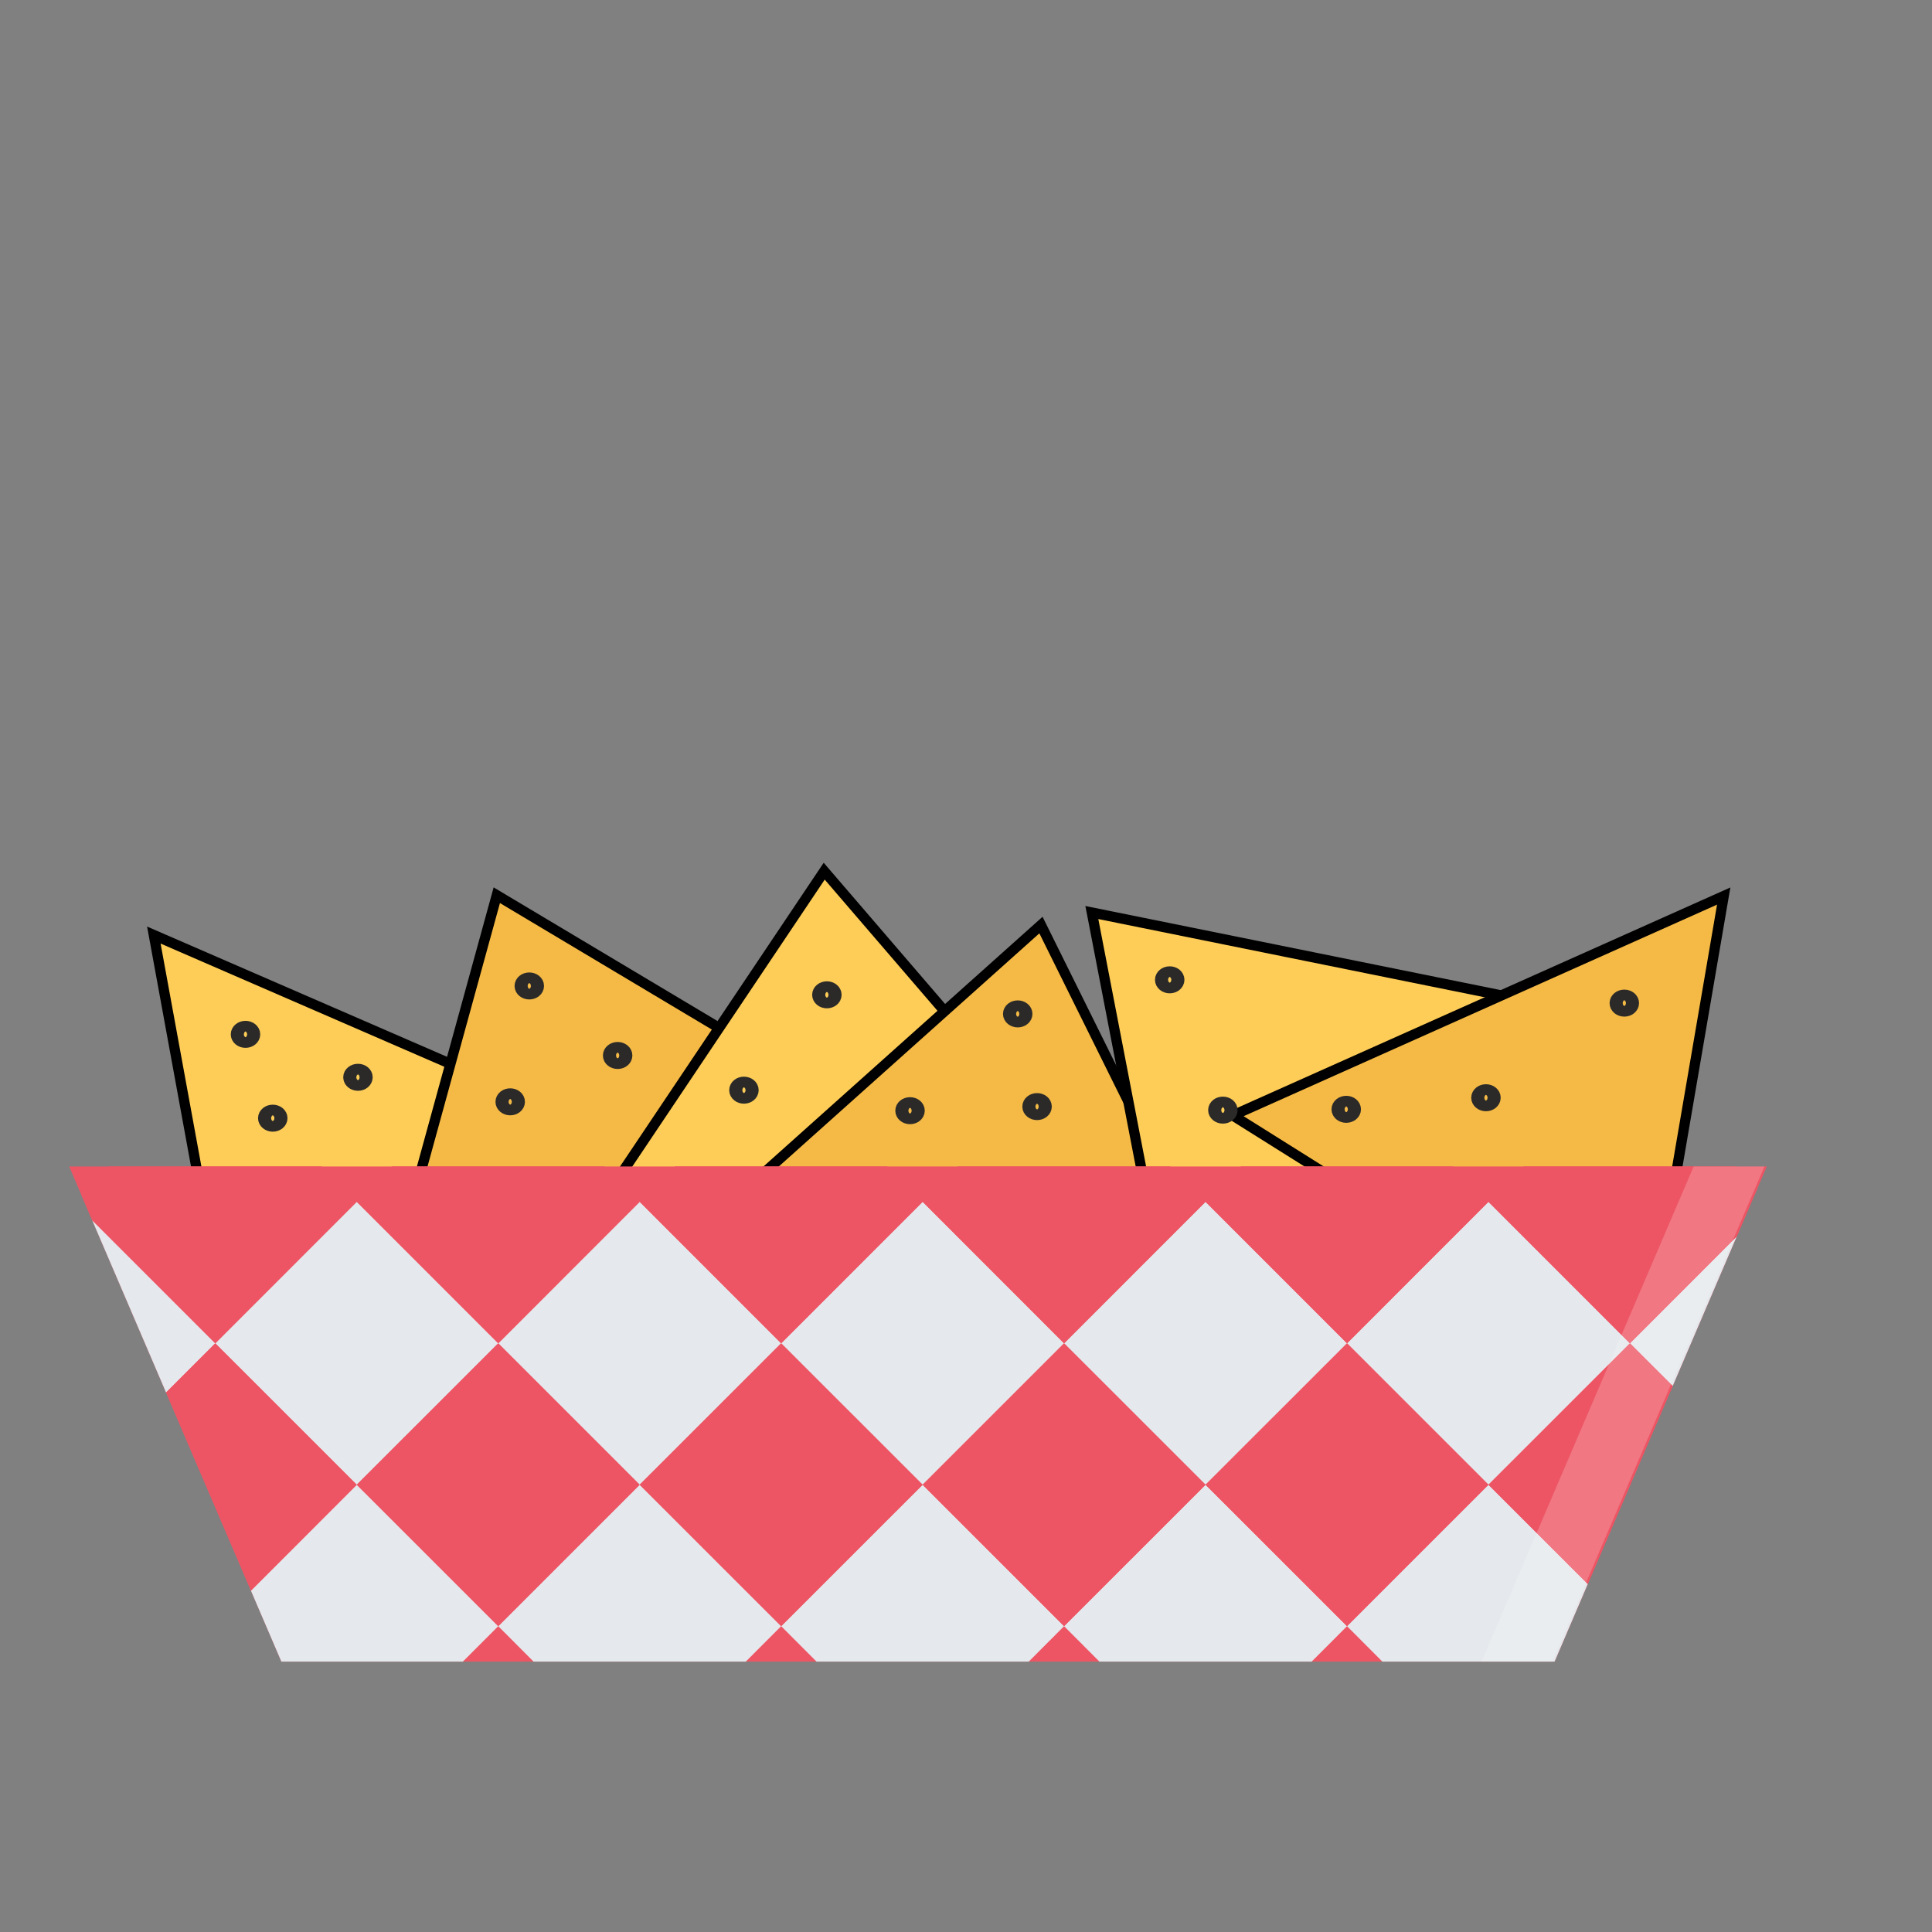 <?xml version="1.0" encoding="UTF-8"?>
<!DOCTYPE svg PUBLIC "-//W3C//DTD SVG 1.1//EN" "http://www.w3.org/Graphics/SVG/1.1/DTD/svg11.dtd">
<!-- Creator: CorelDRAW 2017 -->
<svg xmlns="http://www.w3.org/2000/svg" xml:space="preserve" width="300mm" height="300mm" version="1.1" style="shape-rendering:geometricPrecision; text-rendering:geometricPrecision; image-rendering:optimizeQuality; fill-rule:evenodd; clip-rule:evenodd"
viewBox="0 0 300000 300000"
 xmlns:xlink="http://www.w3.org/1999/xlink"
 baseProfile="tiny"
 enable-background="new 0 0 512 512">
 <rect x="0" y="0" width="300000" height="300000" fill="#808080" stroke="none"/>
 <defs>
  <style type="text/css">
   <![CDATA[
    .str1 {stroke:black;stroke-width:1587.5;stroke-miterlimit:22.926}
    .str2 {stroke:#2B2A29;stroke-width:2540;stroke-miterlimit:22.926}
    .str0 {stroke:#231F20;stroke-width:264.6;stroke-miterlimit:22.926}
    .fil0 {fill:none}
    .fil4 {fill:#E5E8EC}
    .fil3 {fill:#ED5564}
    .fil2 {fill:#F5BA45}
    .fil1 {fill:#FECD57}
    .fil5 {fill:white;fill-opacity:0.2}
   ]]>
  </style>
 </defs>
 <g id="Layer_x0020_1">
  <g id="Layer_1" display="none">
   <line class="fil0 str0" x1="224962.5" y1="148013" x2="225623.9" y2= "147827.8"  display="inline"/>
  </g>
  <g id="_2279357352384">
   <g>
    <polygon class="fil1 str1" points="100575.5,178499.9 23888.5,145195.8 40660.7,236809.3 "/>
   </g>
   <g>
    <polygon class="fil2 str1" points="77141.9,139009.8 56741.6,213207.6 143218.4,178459.2 "/>
   </g>
   <g>
    <polygon class="fil1 str1" points="127982.4,135277.2 81687.1,204309.8 182170.1,198308.7 "/>
   </g>
   <g>
    <polygon class="fil2 str1" points="161640.4,143642.9 100575.5,198276.8 198017.1,217068.5 "/>
   </g>
   <g>
    <polygon class="fil1 str1" points="169540.3,141696.3 185500.5,224308.1 252011.1,158397.1 "/>
   </g>
   <g>
    <polygon class="fil2 str1" points="254979.2,213078.8 267657.4,139138.6 191428.7,173206.3 "/>
   </g>
   <g>
    <polygon class="fil3" points="241392.2,258014.5 43693.8,258014.5 10743.8,181130.4 274342.2,181130.4 "/>
   </g>
   <polygon class="fil4" points="25786.7,216231.7 33428.6,208589.8 14315.3,189476.5 "/>
   <polygon class="fil4" points="33428.6,208589.8 55398.3,230550.8 77367.5,208589.8 55398.3,186616.6 "/>
   <polygon class="fil4" points="77367.5,208589.8 99328.4,230550.8 121297.7,208589.8 99328.4,186616.6 "/>
   <polygon class="fil4" points="121297.7,208589.8 143266.8,230550.8 165228.4,208589.8 143266.8,186616.6 "/>
   <polygon class="fil4" points="165228.4,208589.8 187197.5,230550.8 209166.2,208589.8 187197.5,186616.6 "/>
   <polygon class="fil4" points="209166.2,208589.8 231128.2,230550.8 253096.9,208589.8 231128.2,186616.6 "/>
   <polygon class="fil4" points="253096.9,208589.8 259733.4,215218.1 269676.7,192002.4 "/>
   <polygon class="fil4" points="38963.3,246994.1 43693.8,258014.5 71873,258014.5 77367.5,252511.7 55398.3,230550.8 "/>
   <polygon class="fil4" points="77367.5,252511.7 82853.7,258014.5 115803.1,258014.5 121297.7,252511.7 99328.4,230550.8 "/>
   <polygon class="fil4" points="121297.7,252511.7 126792.1,258014.5 159741.6,258014.5 165228.4,252511.7 143266.8,230550.8 "/>
   <polygon class="fil4" points="165228.4,252511.7 170722.2,258014.5 203671.6,258014.5 209166.2,252511.7 187197.5,230550.8 "/>
   <polygon class="fil4" points="246549,245964.4 231128.2,230550.8 209166.2,252511.7 214652.9,258014.5 241392.2,258014.5 "/>
   <polygon class="fil3" points="38963.3,246994.1 55398.3,230550.8 33428.6,208589.8 25786.7,216231.7 "/>
   <polygon class="fil3" points="55398.3,230550.8 77367.5,252511.7 99328.4,230550.8 77367.5,208589.8 "/>
   <polygon class="fil3" points="99328.4,230550.8 121297.7,252511.7 143266.8,230550.8 121297.7,208589.8 "/>
   <polygon class="fil3" points="143266.8,230550.8 165228.4,252511.7 187197.5,230550.8 165228.4,208589.8 "/>
   <polygon class="fil3" points="187197.5,230550.8 209166.2,252511.7 231128.2,230550.8 209166.2,208589.8 "/>
   <polygon class="fil3" points="259733.4,215218.1 253096.9,208589.8 231128.2,230550.8 246549,245964.4 "/>
   <polygon class="fil3" points="12610.1,185482.3 14315.3,189476.5 33428.6,208589.8 55398.3,186616.6 49903.9,181130.4 16953.9,181130.4 "/>
   <polygon class="fil3" points="55398.3,186616.6 77367.5,208589.8 99328.4,186616.6 93842.2,181130.4 60892.4,181130.4 "/>
   <polygon class="fil3" points="99328.4,186616.6 121297.7,208589.8 143266.8,186616.6 137772.4,181130.4 104823,181130.4 "/>
   <polygon class="fil3" points="143266.8,186616.6 165228.4,208589.8 187197.5,186616.6 181703.5,181130.4 148753.1,181130.4 "/>
   <polygon class="fil3" points="187197.5,186616.6 209166.2,208589.8 231128.2,186616.6 225641.3,181130.4 192691.5,181130.4 "/>
   <polygon class="fil3" points="269571.6,181130.4 236622.2,181130.4 231128.2,186616.6 253096.9,208589.8 269676.7,192002.4 272910.4,184460.7 "/>
   <g>
    <polygon class="fil5" points="273980.2,181130.4 241022.6,258014.5 230050.1,258014.5 262991.2,181130.4 "/>
   </g>
   <ellipse class="fil0 str2" cx="38121.7" cy="160612.8" rx="1018.5" ry="827.5"/>
   <ellipse class="fil0 str2" cx="42355" cy="173630.4" rx="1018.5" ry="827.5"/>
   <ellipse class="fil0 str2" cx="55584.1" cy="167280.4" rx="1018.5" ry="827.5"/>
   <ellipse class="fil0 str2" cx="82188.2" cy="153098.7" rx="1018.5" ry="827.5"/>
   <ellipse class="fil0 str2" cx="79224.9" cy="171090.4" rx="1018.5" ry="827.5"/>
   <ellipse class="fil0 str2" cx="95906.7" cy="163893.6" rx="1018.5" ry="827.5"/>
   <ellipse class="fil0 str2" cx="115518.4" cy="169281.7" rx="1018.5" ry="827.5"/>
   <ellipse class="fil0 str2" cx="128397.6" cy="154474.4" rx="1018.5" ry="827.5"/>
   <ellipse class="fil0 str2" cx="158031" cy="157437.7" rx="1018.5" ry="827.5"/>
   <ellipse class="fil0 str2" cx="141309.3" cy="172466.1" rx="1018.5" ry="827.5"/>
   <ellipse class="fil0 str2" cx="161034.2" cy="171831.1" rx="1018.5" ry="827.5"/>
   <ellipse class="fil0 str2" cx="181631.9" cy="152146" rx="1018.5" ry="827.5"/>
   <ellipse class="fil0 str2" cx="189886.9" cy="172379.4" rx="1018.5" ry="827.5"/>
   <ellipse class="fil0 str2" cx="209042.8" cy="172254.4" rx="1018.5" ry="827.5"/>
   <ellipse class="fil0 str2" cx="252222.8" cy="155763.5" rx="1018.5" ry="827.5"/>
   <ellipse class="fil0 str2" cx="230738.6" cy="170455.2" rx="1018.5" ry="827.5"/>
  </g>
 </g>
</svg>
